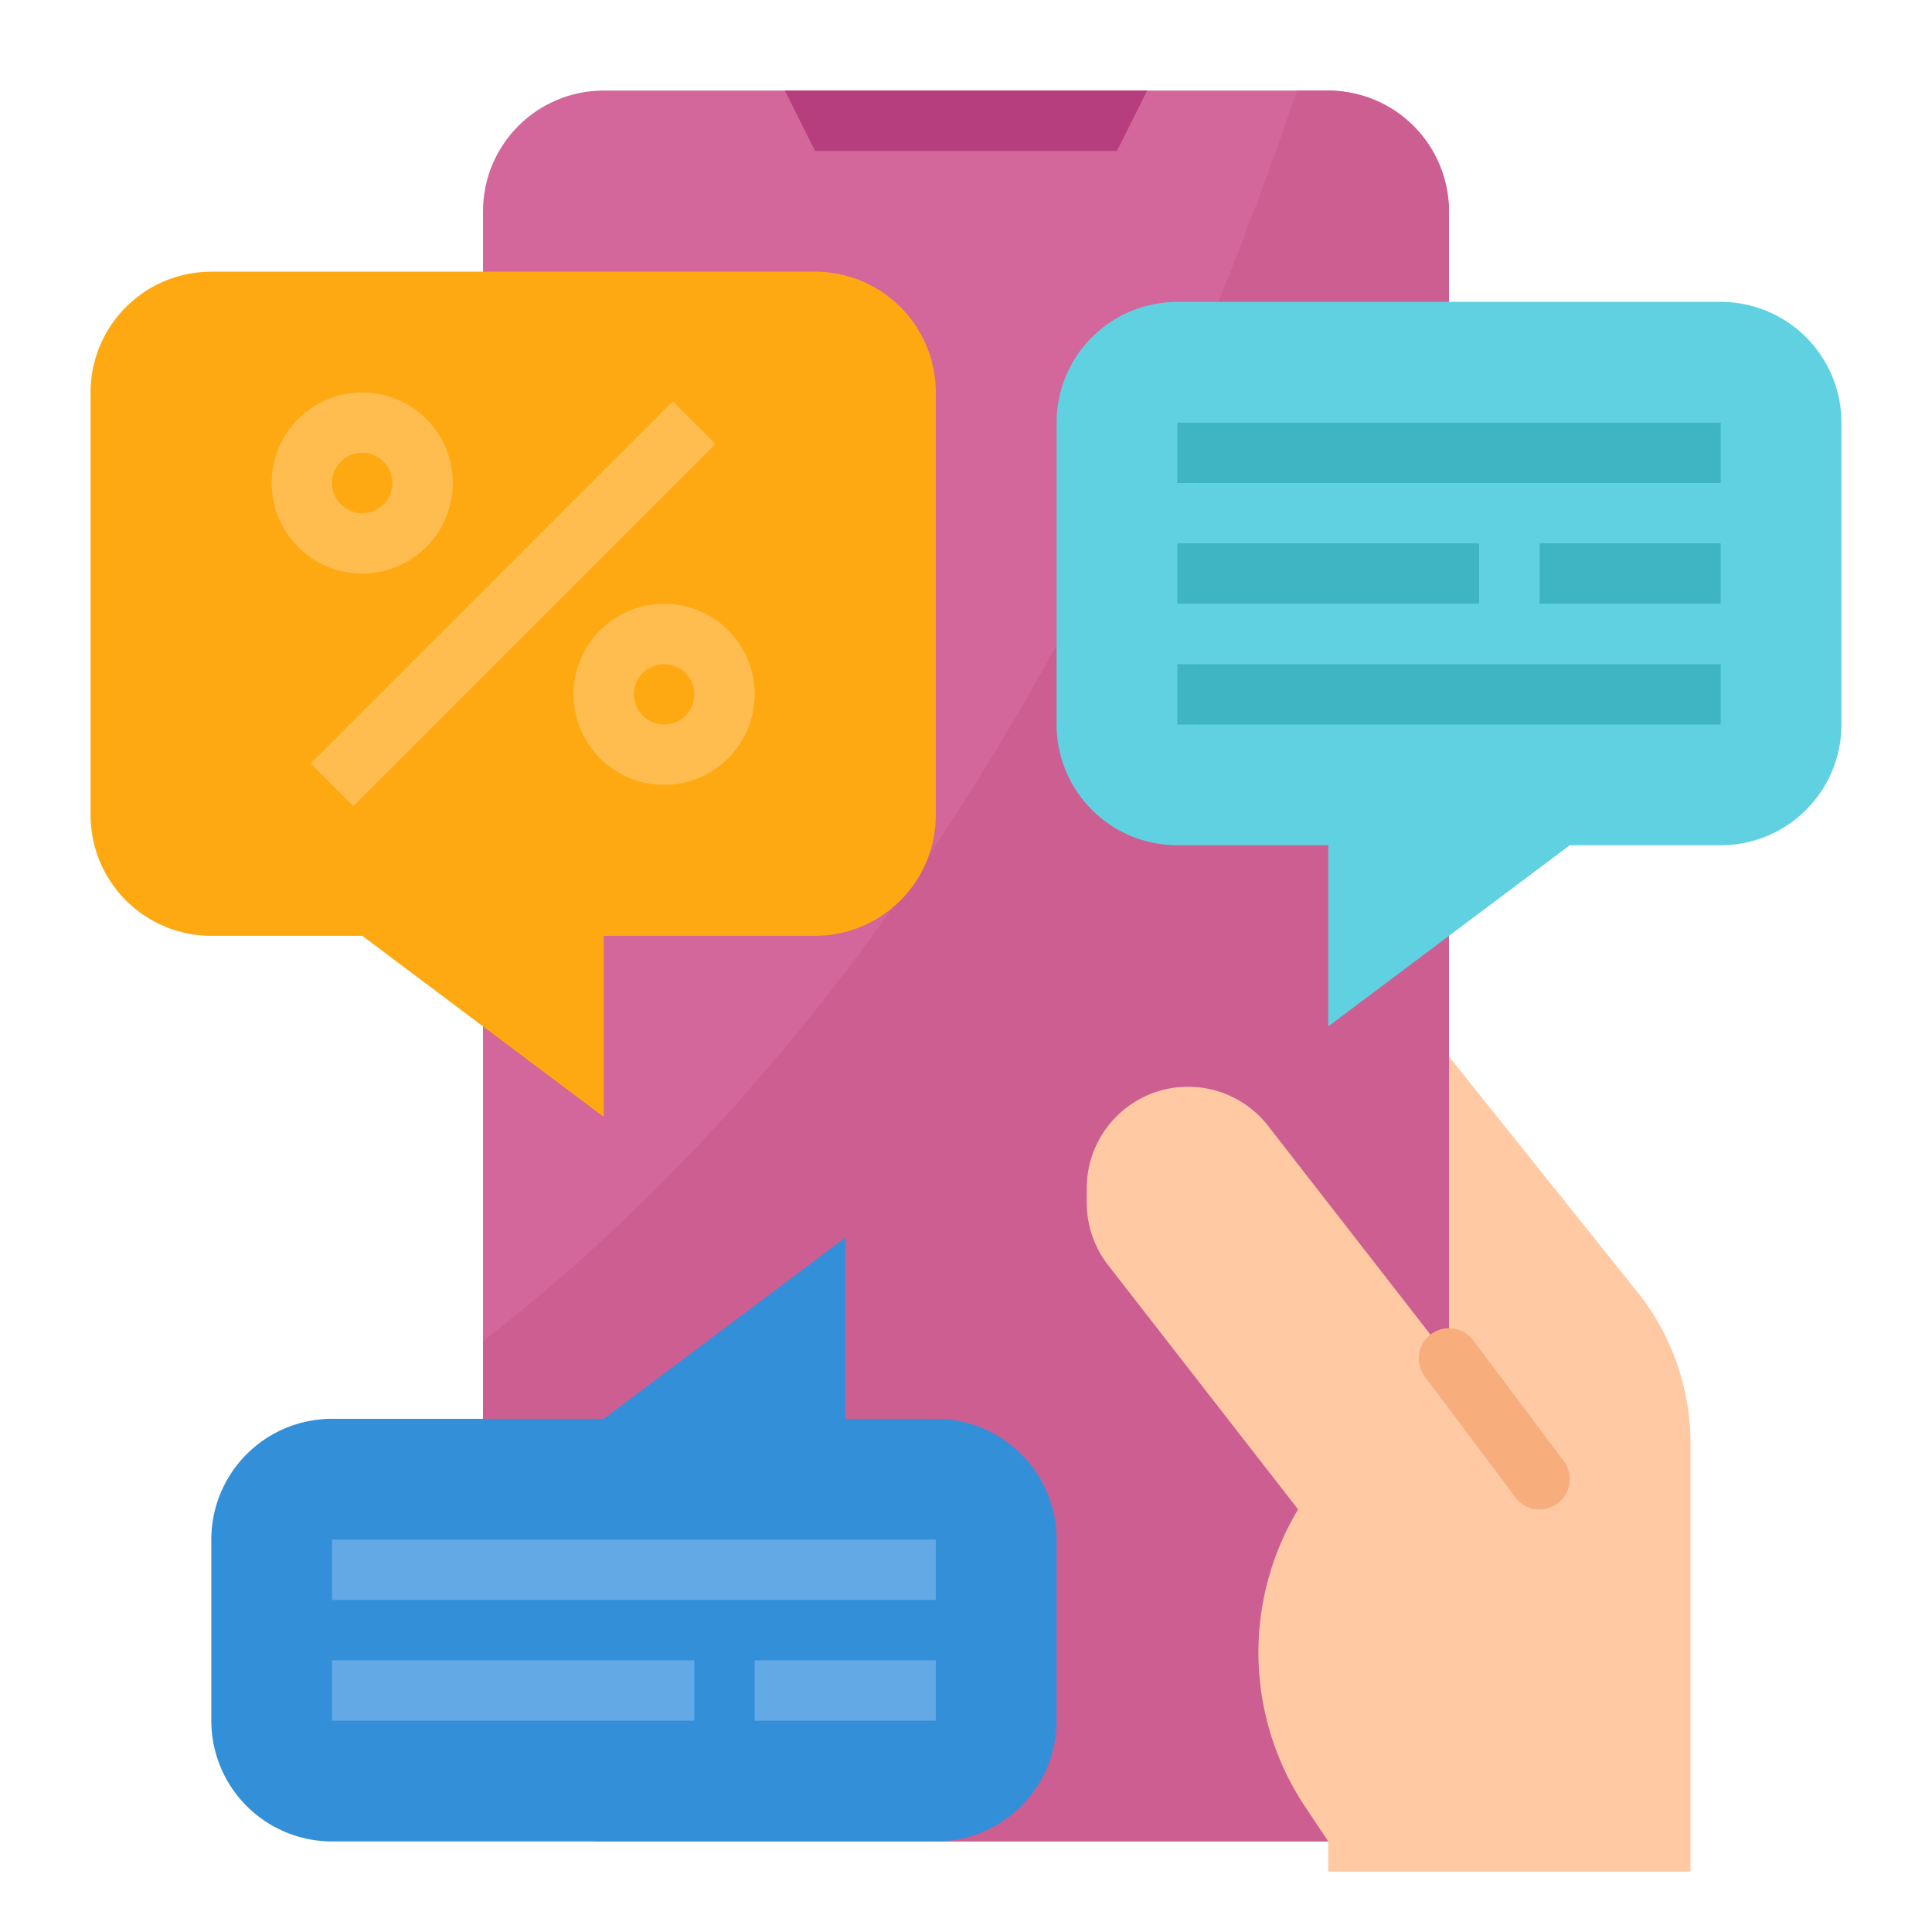 <svg height="512" viewBox="0 0 512 512" width="512" xmlns="http://www.w3.org/2000/svg"><g id="Flat"><rect fill="#d3669a" height="464" rx="32" width="256" x="128" y="24"/><path d="m384 56v400a32 32 0 0 1 -32 32h-192a32 32 0 0 1 -32-32v-100.54c85.05-65.99 161.23-171.56 215.72-331.46h8.28a32 32 0 0 1 32 32z" fill="#cc5e92"/><path d="m216 40h80l8-16h-96z" fill="#b73e7e"/><path d="m433.976 342.469-49.976-62.469v80l-47.934-61.63a26.862 26.862 0 0 0 -21.2-10.37 26.863 26.863 0 0 0 -26.866 26.862v3.921a26.863 26.863 0 0 0 5.658 16.492l50.342 64.725a73.712 73.712 0 0 0 1.875 78.813l6.125 9.187v8h96v-113.55a64 64 0 0 0 -14.024-39.981z" fill="#fec9a3"/><path d="m408.006 400a7.987 7.987 0 0 1 -6.406-3.2l-24-32a8 8 0 0 1 12.8-9.6l24 32a8 8 0 0 1 -6.394 12.8z" fill="#f7ad7c"/><path d="m216 248h-56v48l-64-48h-40a32 32 0 0 1 -32-32v-112a32 32 0 0 1 32-32h160a32 32 0 0 1 32 32v112a32 32 0 0 1 -32 32z" fill="#ffa912"/><path d="m68.118 152h135.765v16h-135.765z" fill="#ffbc4f" transform="matrix(.707 -.707 .707 .707 -73.304 143.029)"/><path d="m96 152a24 24 0 1 1 24-24 24.027 24.027 0 0 1 -24 24zm0-32a8 8 0 1 0 8 8 8.009 8.009 0 0 0 -8-8z" fill="#ffbc4f"/><path d="m176 208a24 24 0 1 1 24-24 24.027 24.027 0 0 1 -24 24zm0-32a8 8 0 1 0 8 8 8.009 8.009 0 0 0 -8-8z" fill="#ffbc4f"/><path d="m312 224h40v48l64-48h40a32 32 0 0 0 32-32v-80a32 32 0 0 0 -32-32h-144a32 32 0 0 0 -32 32v80a32 32 0 0 0 32 32z" fill="#60d1e0"/><g fill="#3fb5c4"><path d="m312 112h144v16h-144z"/><path d="m312 144h80v16h-80z"/><path d="m312 176h144v16h-144z"/><path d="m408 144h48v16h-48z"/></g><path d="m248 376h-24v-48l-64 48h-72a32 32 0 0 0 -32 32v48a32 32 0 0 0 32 32h160a32 32 0 0 0 32-32v-48a32 32 0 0 0 -32-32z" fill="#348fd9"/><path d="m200 440h48v16h-48z" fill="#62a9e6"/><path d="m88 408h160v16h-160z" fill="#62a9e6"/><path d="m88 440h96v16h-96z" fill="#62a9e6"/></g></svg>